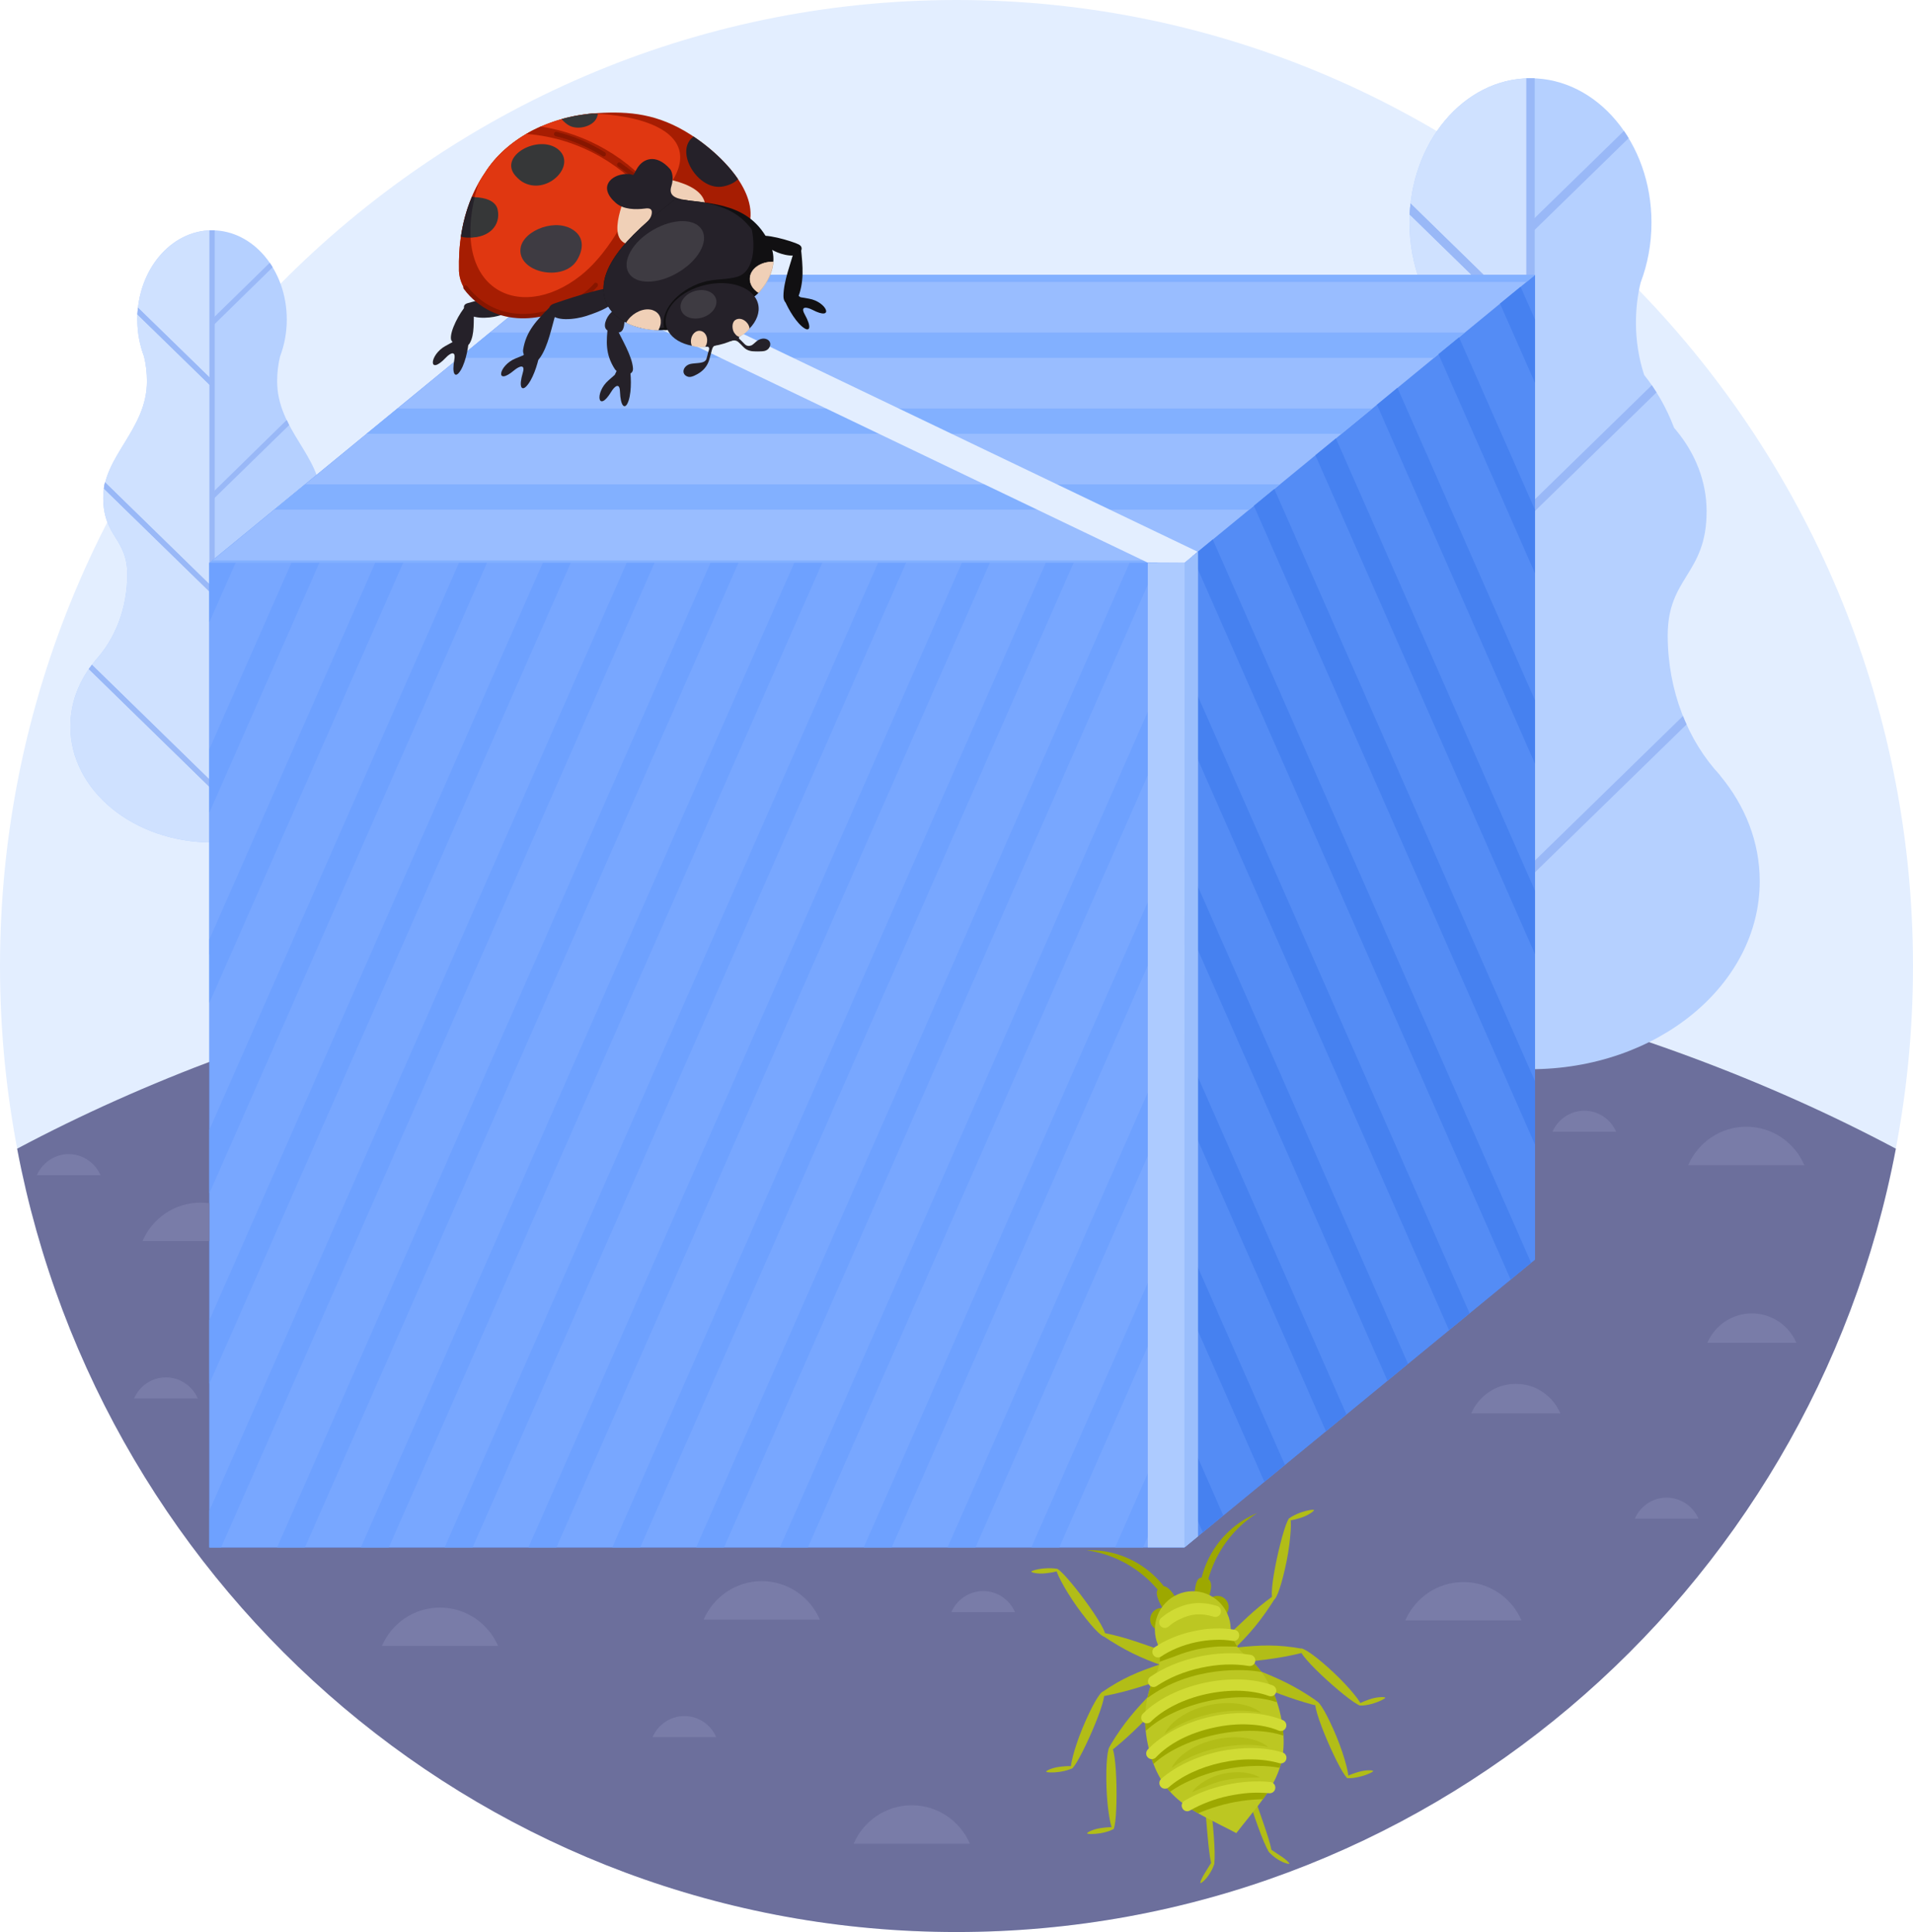 <?xml version="1.0" encoding="utf-8"?>
<!-- Generator: Adobe Illustrator 16.0.0, SVG Export Plug-In . SVG Version: 6.00 Build 0)  -->
<!DOCTYPE svg PUBLIC "-//W3C//DTD SVG 1.0//EN" "http://www.w3.org/TR/2001/REC-SVG-20010904/DTD/svg10.dtd">
<svg version="1.0" id="Layer_1" xmlns="http://www.w3.org/2000/svg" xmlns:xlink="http://www.w3.org/1999/xlink" x="0px" y="0px"
	 width="540.993px" height="546.41px" viewBox="0 0 540.993 546.41" enable-background="new 0 0 540.993 546.41"
	 xml:space="preserve">
<g>
	<path fill-rule="evenodd" clip-rule="evenodd" fill="#E3EEFF" d="M270.51,546.41c148.989,0,270.483-122.709,270.483-273.19
		C540.993,122.738,419.499,0,270.51,0S0,122.738,0,273.219C0,423.701,121.521,546.41,270.51,546.41L270.51,546.41z"/>
	<path fill-rule="evenodd" clip-rule="evenodd" fill="#6C6F9C" d="M536.146,324.869C512.249,451.042,402.407,546.41,270.51,546.41
		c-131.924,0-241.739-95.367-265.663-221.541c72.397-38.508,164.863-61.613,265.663-61.613
		C371.282,263.256,463.776,286.361,536.146,324.869L536.146,324.869z"/>
	<path fill-rule="evenodd" clip-rule="evenodd" fill="#B5D0FF" d="M432.821,302.393c35.803,0,64.83-23.82,64.83-53.166
		c0-11.109-4.139-21.416-11.254-29.947l0.027-0.029c-9.07-9.734-14.797-23.849-14.797-39.567c0-16.577,10.998-17.207,10.998-35.044
		c0-8.532-3.203-16.434-8.645-22.99v-0.028c-0.17-0.201-0.34-0.401-0.539-0.602c-2.098-5.554-4.988-10.622-8.475-14.974
		c-1.504-4.581-2.324-9.591-2.324-14.802c0-3.951,0.453-7.73,1.332-11.337c1.955-5.154,3.061-10.879,3.061-16.949
		c0-22.532-15.307-40.827-34.215-40.827c-18.906,0-34.213,18.294-34.213,40.827c0,6.07,1.105,11.795,3.061,16.949
		c0.879,3.607,1.332,7.386,1.332,11.337c0,5.211-0.822,10.221-2.324,14.802c-3.486,4.352-6.377,9.419-8.475,14.974
		c-0.199,0.201-0.369,0.401-0.539,0.602v0.028c-5.443,6.557-8.646,14.458-8.646,22.99c0,17.837,11,18.467,11,35.044
		c0,15.718-5.727,29.833-14.797,39.567l0.027,0.029c-7.115,8.532-11.254,18.838-11.254,29.947
		C367.993,278.573,397.021,302.393,432.821,302.393L432.821,302.393z"/>
	<path fill-rule="evenodd" clip-rule="evenodd" fill="#CFE1FF" d="M432.821,22.131c-18.906,0-34.213,18.294-34.213,40.827
		c0,6.041,1.105,11.795,3.061,16.949c0.879,3.607,1.332,7.415,1.332,11.309c0,5.239-0.822,10.25-2.324,14.83
		c-3.486,4.352-6.377,9.419-8.475,14.974c-0.199,0.201-0.369,0.401-0.539,0.602v0.028c-5.443,6.557-8.646,14.458-8.646,22.99
		c0,17.837,11,18.467,11,35.044c0,15.718-5.727,29.804-14.797,39.538l0.027,0.058c-7.115,8.532-11.254,18.838-11.254,29.947
		c0,29.346,29.027,53.166,64.828,53.166V22.131z"/>
	<rect x="431.632" y="22.131" fill="#99B8F7" width="2.381" height="331.539"/>
	<path fill="#99B8F7" d="M467.122,108.938l-35.121,34.299l1.643,1.718l34.811-33.984
		C468.028,110.284,467.575,109.597,467.122,108.938L467.122,108.938z M476.958,204.878c-0.369-0.802-0.709-1.575-1.021-2.376
		l-43.936,42.888l1.643,1.746L476.958,204.878z M460.573,39.08c-0.426-0.715-0.879-1.403-1.332-2.061l-27.24,26.598l1.643,1.746
		L460.573,39.08z M398.892,57.547c-0.113,1.031-0.199,2.062-0.227,3.121l33.336,32.553l1.643-1.747L398.892,57.547z
		 M383.782,137.511c-0.197,0.945-0.367,1.89-0.48,2.863l48.699,47.555l1.643-1.746L383.782,137.511z M377.829,221.055
		c-0.51,0.659-0.963,1.289-1.445,1.947l55.617,54.283l1.643-1.718L377.829,221.055z"/>
	<path fill="#99B8F7" d="M432.821,142.407l-0.82,0.83l0.82,0.859V142.407z M398.892,57.547c-0.113,1.031-0.199,2.062-0.227,3.121
		l33.336,32.553l0.82-0.888v-1.66L398.892,57.547z M383.782,137.511c-0.197,0.945-0.367,1.89-0.48,2.863l48.699,47.555l0.82-0.887
		v-1.661L383.782,137.511z M377.829,221.055c-0.51,0.659-0.963,1.289-1.445,1.947l55.617,54.283l0.82-0.859v-1.688L377.829,221.055z
		 M432.821,246.278v-1.689l-0.82,0.802L432.821,246.278z M432.821,64.504v-1.689l-0.82,0.802L432.821,64.504z"/>
	<path fill-rule="evenodd" clip-rule="evenodd" fill="#B5D0FF" d="M59.981,238.261c22.11,0,40.054-14.687,40.054-32.839
		c0-6.871-2.58-13.227-6.973-18.495l0.028-0.028c-5.613-6.013-9.127-14.745-9.127-24.451c0-10.221,6.774-10.622,6.774-21.645
		c0-11.881-12.359-19.268-12.359-32.982c0-2.434,0.284-4.781,0.822-7.015c1.219-3.178,1.899-6.728,1.899-10.45
		c0-13.943-9.468-25.223-21.118-25.223c-11.679,0-21.146,11.28-21.146,25.223c0,3.722,0.681,7.272,1.899,10.45
		c0.539,2.233,0.822,4.581,0.822,7.015c0,13.714-12.359,21.101-12.359,32.982c0,11.023,6.803,11.424,6.803,21.645
		c0,9.706-3.543,18.438-9.156,24.451l0.028,0.028c-4.394,5.268-6.973,11.624-6.973,18.495
		C19.899,223.574,37.842,238.261,59.981,238.261L59.981,238.261z"/>
	<path fill-rule="evenodd" clip-rule="evenodd" fill="#CFE1FF" d="M59.981,65.134c-11.679,0-21.146,11.28-21.146,25.223
		c0,3.722,0.681,7.272,1.899,10.479c0.539,2.205,0.822,4.552,0.822,6.986c0,13.714-12.359,21.101-12.359,32.982
		c0,11.023,6.803,11.424,6.803,21.645c0,9.706-3.543,18.438-9.156,24.451l0.028,0.028c-4.394,5.268-6.973,11.624-6.973,18.495
		c0,18.123,17.943,32.839,40.082,32.839V65.134z"/>
	<rect x="59.216" y="65.134" fill="#99B8F7" width="1.502" height="204.822"/>
	<path fill="#99B8F7" d="M81.071,118.787l-21.6,21.158l1.021,1.06l21.288-20.786C81.524,119.789,81.354,119.188,81.071,118.787
		L81.071,118.787z M87.222,178.023c-0.199-0.487-0.425-0.974-0.624-1.46l-27.128,26.483l1.021,1.088L87.222,178.023z M77.103,75.584
		c-0.255-0.43-0.51-0.859-0.822-1.26l-16.81,16.434l1.021,1.088L77.103,75.584z M39.005,87.007c-0.057,0.63-0.114,1.26-0.142,1.918
		l20.608,20.098l1.021-1.059L39.005,87.007z M29.679,136.395c-0.142,0.601-0.227,1.174-0.312,1.775l30.104,29.375l1.021-1.059
		L29.679,136.395z M25.994,188.015c-0.312,0.401-0.595,0.802-0.879,1.203l34.356,33.555l1.021-1.088L25.994,188.015z"/>
	<path fill="#99B8F7" d="M59.981,139.43l-0.51,0.515l0.51,0.516V139.43z M39.005,87.007c-0.057,0.63-0.114,1.26-0.142,1.918
		l20.608,20.098l0.51-0.515v-1.059L39.005,87.007z M29.679,136.395c-0.142,0.601-0.227,1.174-0.312,1.775l30.104,29.375l0.51-0.544
		v-1.031L29.679,136.395z M25.994,188.015c-0.312,0.401-0.595,0.802-0.879,1.203l34.356,33.555l0.51-0.544v-1.031L25.994,188.015z
		 M59.981,203.59v-1.031l-0.51,0.487L59.981,203.59z M59.981,91.302v-1.031l-0.51,0.486L59.981,91.302z"/>
	<polygon fill-rule="evenodd" clip-rule="evenodd" fill="#548CF5" points="434.099,77.76 434.099,356.218 334.942,437.643 
		59.216,437.643 59.216,159.185 158.4,77.76 	"/>
	<polygon fill-rule="evenodd" clip-rule="evenodd" fill="#548CF5" points="334.942,159.185 434.099,77.76 434.099,356.218 
		334.942,437.643 	"/>
	<polygon fill-rule="evenodd" clip-rule="evenodd" fill="#99BDFF" points="158.4,77.76 434.099,77.76 334.942,159.185 
		59.216,159.185 	"/>
	<path fill-rule="evenodd" clip-rule="evenodd" fill="#82B0FF" d="M158.4,77.76h275.699l-2.41,1.976H155.962L158.4,77.76z
		 M414.255,94.05l-8.73,7.158H129.827l8.703-7.158H414.255z M388.091,115.523l-8.73,7.157H103.663l8.73-7.157H388.091z
		 M361.927,136.996l-8.701,7.158H77.499l8.731-7.158H361.927z M335.792,158.498l-0.85,0.687H59.216l0.85-0.687H335.792z"/>
	<rect x="59.216" y="159.185" fill-rule="evenodd" clip-rule="evenodd" fill="#78A7FF" width="275.727" height="278.458"/>
	<path fill-rule="evenodd" clip-rule="evenodd" fill="#B2BD17" d="M340.64,500.429c0.85,0.115,4.223,28.029,2.268,27.228
		c-0.68-0.286-1.219-5.955-1.842-13.484C340.44,506.671,339.761,500.287,340.64,500.429L340.64,500.429z"/>
	<path fill-rule="evenodd" clip-rule="evenodd" fill="#B2BD17" d="M340.896,529.46c0.82-1.26,1.502-2.605,1.898-2.863
		c0.141-0.085,0.68-0.257,0.652,0.144c-0.113,1.088-0.936,2.52-1.531,3.436c-1.02,1.546-2.24,2.491-2.438,2.377
		C339.308,532.467,339.874,531.006,340.896,529.46L340.896,529.46z"/>
	<path fill-rule="evenodd" clip-rule="evenodd" fill="#B2BD17" d="M350.448,498.283c-0.738,0.486,7.596,27.284,9.041,25.767
		c0.539-0.544-1.303-5.926-3.799-13.056C353.196,503.894,351.185,497.795,350.448,498.283L350.448,498.283z"/>
	<path fill-rule="evenodd" clip-rule="evenodd" fill="#B2BD17" d="M362.099,524.851c-1.277-0.802-2.467-1.746-2.92-1.832
		c-0.17-0.029-0.738,0.057-0.539,0.4c0.566,0.945,1.871,1.919,2.777,2.491c1.559,0.974,3.09,1.346,3.203,1.174
		S363.628,525.825,362.099,524.851L362.099,524.851z"/>
	<path fill-rule="evenodd" clip-rule="evenodd" fill="#B2BD17" d="M368.05,467.504l0.369-1.174
		c-0.086-0.028-0.143-0.057-0.256-0.057c-6.717-1.203-11.594-1.089-18.764-0.287l-0.709,4.438
		C355.69,469.594,360.765,469.28,368.05,467.504L368.05,467.504z"/>
	<path fill-rule="evenodd" clip-rule="evenodd" fill="#B2BD17" d="M384.917,482.306c-1.105,1.031-19.021-14.772-17.037-16.004
		c0.682-0.43,4.621,2.348,9.326,6.785C381.911,477.497,385.313,481.963,384.917,482.306L384.917,482.306z"/>
	<path fill-rule="evenodd" clip-rule="evenodd" fill="#B2BD17" d="M388.29,481.792c-1.645,0.486-3.09,0.63-3.6,0.544
		c-0.199,0-0.709-0.229-0.313-0.487c0.596-0.4,2.354-1.088,3.516-1.432c1.984-0.572,3.77-0.515,3.855-0.286
		C391.806,480.36,390.274,481.19,388.29,481.792L388.29,481.792z"/>
	<path fill-rule="evenodd" clip-rule="evenodd" fill="#B2BD17" d="M371.849,480.704c-5.727-3.923-10.262-6.041-16.922-8.618
		l-1.674,3.693c6.549,2.491,11.367,4.553,18.199,6.385C373.749,482.765,372.813,481.362,371.849,480.704L371.849,480.704z"/>
	<path fill-rule="evenodd" clip-rule="evenodd" fill="#B2BD17" d="M381.204,502.863c-1.418,0.458-11.197-21.415-8.902-21.701
		c0.795-0.115,3.232,4.094,5.699,10.077C380.466,497.251,381.714,502.72,381.204,502.863L381.204,502.863z"/>
	<path fill-rule="evenodd" clip-rule="evenodd" fill="#B2BD17" d="M384.831,502.405c-1.645,0.458-3.09,0.544-3.6,0.487
		c-0.199-0.029-0.709-0.287-0.313-0.516c0.596-0.4,2.383-1.002,3.545-1.317c2.012-0.544,3.797-0.429,3.854-0.2
		C388.403,501.088,386.845,501.89,384.831,502.405L384.831,502.405z"/>
	<path fill-rule="evenodd" clip-rule="evenodd" fill="#B2BD17" d="M312.265,479.672l-0.822-0.916
		c0.086-0.058,0.113-0.114,0.199-0.172c5.641-3.894,10.119-5.812,17.008-8.073l2.465,3.75
		C324.397,476.437,319.606,478.241,312.265,479.672L312.265,479.672z"/>
	<path fill-rule="evenodd" clip-rule="evenodd" fill="#B2BD17" d="M302.938,500.201c1.445,0.458,11.281-21.416,8.986-21.702
		c-0.795-0.114-3.232,4.095-5.727,10.078S302.456,500.029,302.938,500.201L302.938,500.201z"/>
	<path fill-rule="evenodd" clip-rule="evenodd" fill="#B2BD17" d="M299.651,501.117c1.699-0.258,3.061-0.716,3.514-1.002
		c0.17-0.086,0.539-0.516,0.086-0.572c-0.709-0.144-2.58,0-3.799,0.171c-2.041,0.287-3.629,1.089-3.6,1.317
		C295.88,501.289,297.61,501.403,299.651,501.117L299.651,501.117z"/>
	<path fill-rule="evenodd" clip-rule="evenodd" fill="#B2BD17" d="M314.192,493.272c3.6-5.955,6.889-9.763,11.906-14.888
		l3.031,2.634c-4.959,5.011-8.504,8.904-13.975,13.399C313.313,495.935,313.569,494.274,314.192,493.272L314.192,493.272z"/>
	<path fill-rule="evenodd" clip-rule="evenodd" fill="#B2BD17" d="M314.731,517.378c1.502-0.2,1.445-24.192-0.766-23.505
		c-0.766,0.257-1.275,5.067-1.049,11.566C313.114,511.939,314.22,517.436,314.731,517.378L314.731,517.378z"/>
	<path fill-rule="evenodd" clip-rule="evenodd" fill="#B2BD17" d="M311.243,518.466c1.674-0.286,3.033-0.802,3.459-1.088
		c0.17-0.114,0.539-0.544,0.086-0.601c-0.709-0.086-2.58,0.086-3.771,0.286c-2.068,0.344-3.627,1.202-3.6,1.432
		C307.446,518.724,309.175,518.81,311.243,518.466L311.243,518.466z"/>
	<path fill-rule="evenodd" clip-rule="evenodd" fill="#B2BD17" d="M359.886,451.472l0.766,0.458
		c-3.996,6.355-7.229,10.221-12.244,15.002l-2.07-3.493C351.155,458.887,354.528,455.366,359.886,451.472L359.886,451.472z"/>
	<path fill-rule="evenodd" clip-rule="evenodd" fill="#B2BD17" d="M364.79,429.312c-1.502-0.144-6.859,23.248-4.563,23.076
		c0.822-0.058,2.381-4.667,3.656-11.023C365.13,434.981,365.302,429.369,364.79,429.312L364.79,429.312z"/>
	<path fill-rule="evenodd" clip-rule="evenodd" fill="#B2BD17" d="M367.823,427.766c-1.588,0.572-2.863,1.316-3.23,1.66
		c-0.143,0.144-0.426,0.63,0.027,0.602c0.709-0.029,2.523-0.516,3.686-0.917c1.955-0.715,3.346-1.803,3.289-2.032
		C371.509,426.849,369.78,427.079,367.823,427.766L367.823,427.766z"/>
	<path fill-rule="evenodd" clip-rule="evenodd" fill="#B2BD17" d="M312.292,461.835l-0.51,0.745
		c6.209,4.151,10.744,6.327,17.264,8.589l0.453-4.065C323.263,464.985,318.757,463.153,312.292,461.835L312.292,461.835z"/>
	<path fill-rule="evenodd" clip-rule="evenodd" fill="#B2BD17" d="M298.743,443.712c1.305-0.772,15.762,18.295,13.607,19.097
		c-0.795,0.286-4.082-3.235-7.854-8.503C300.757,449.039,298.317,444,298.743,443.712L298.743,443.712z"/>
	<path fill-rule="evenodd" clip-rule="evenodd" fill="#B2BD17" d="M295.341,443.57c1.701-0.144,3.146,0,3.629,0.172
		c0.199,0.057,0.652,0.372,0.227,0.544c-0.652,0.286-2.494,0.572-3.713,0.687c-2.098,0.201-3.799-0.229-3.826-0.486
		C291.628,444.257,293.272,443.742,295.341,443.57L295.341,443.57z"/>
	<path fill-rule="evenodd" clip-rule="evenodd" fill="#9DA800" d="M307.276,438.445c12.643-0.486,24.207,8.217,26.957,21.129
		c0.539,2.491,0.709,4.982,0.539,7.416c-0.113-1.117-0.285-2.233-0.539-3.379C331.313,449.955,320.229,440.22,307.276,438.445
		L307.276,438.445z"/>
	<path fill-rule="evenodd" clip-rule="evenodd" fill="#9DA800" d="M355.521,427.937c-11.707,4.811-18.68,17.551-15.902,30.463
		c0.512,2.491,1.391,4.839,2.523,6.986c-0.34-1.06-0.652-2.176-0.879-3.293C338.343,448.437,344.438,434.923,355.521,427.937
		L355.521,427.937z"/>
	<path fill-rule="evenodd" clip-rule="evenodd" fill="#9DA800" d="M328.224,448.837c1.135-0.63,2.297,0,4.053,2.663
		c1.758,2.662,0.172,3.292-0.963,3.922c-1.162,0.63-2.24,0.372-3.459-2.348C326.636,450.383,327.089,449.467,328.224,448.837
		L328.224,448.837z"/>
	<path fill-rule="evenodd" clip-rule="evenodd" fill="#9DA800" d="M340.526,446.175c-1.305-0.115-2.098,0-2.607,3.35
		c-0.482,3.321,0.793,3.607,2.068,3.693c1.305,0.114,1.418,0.344,2.24-2.835C343.077,447.206,341.829,446.261,340.526,446.175
		L340.526,446.175z"/>
	<path fill-rule="evenodd" clip-rule="evenodd" fill="#9DA800" d="M327.771,454.85c1.701-0.372,3.4,0.744,3.77,2.462
		s-0.736,3.436-2.438,3.809c-1.701,0.372-3.402-0.717-3.77-2.463C324.964,456.94,326.069,455.222,327.771,454.85L327.771,454.85z"/>
	<path fill-rule="evenodd" clip-rule="evenodd" fill="#9DA800" d="M343.616,451.415c1.701-0.372,3.4,0.716,3.77,2.434
		c0.369,1.746-0.736,3.436-2.438,3.808s-3.402-0.716-3.77-2.434C340.81,453.476,341.886,451.787,343.616,451.415L343.616,451.415z"
		/>
	<path fill-rule="evenodd" clip-rule="evenodd" fill="#BCC722" d="M335.056,450.269c5.781-1.26,11.48,2.462,12.756,8.303
		c0.113,0.544,0.17,1.117,0.197,1.661c0.057,0.486,0.113,1.03,0.227,1.546c0.568,2.662,2.041,4.896,4.055,6.413
		c0.369,5.383-3.203,10.393-8.59,11.566c-0.68,0.144-1.359,0.229-2.041,0.258c-0.736,0.344-1.559,0.63-2.408,0.83
		c-5.387,1.174-10.688-1.89-12.529-6.957c1.162-2.233,1.615-4.896,1.049-7.559c-0.113-0.515-0.256-1.002-0.426-1.488l0,0
		c-0.227-0.544-0.396-1.117-0.51-1.689C325.587,457.312,329.272,451.529,335.056,450.269L335.056,450.269z"/>
	<path fill-rule="evenodd" clip-rule="evenodd" fill="#BCC722" d="M338.06,464.355c10.375-2.262,21.146,7.043,24.096,20.758
		c3.43,16.062-3.941,22.188-12.529,33.325c-12.359-6.557-21.602-9.076-25.031-25.138
		C321.675,479.586,327.685,466.617,338.06,464.355L338.06,464.355z"/>
	<path fill-rule="evenodd" clip-rule="evenodd" fill="#B2BD17" d="M358.61,494.074c-3.033-2.52-8.701-3.465-14.74-2.147
		c-6.064,1.317-10.828,4.552-12.557,8.103c3.43-2.52,7.938-4.553,13.068-5.669S354.472,493.214,358.61,494.074L358.61,494.074z"/>
	<path fill-rule="evenodd" clip-rule="evenodd" fill="#B2BD17" d="M356.655,484.397c-3.063-2.491-8.703-3.465-14.77-2.147
		c-6.064,1.316-10.828,4.552-12.557,8.103c3.43-2.52,7.965-4.553,13.068-5.669C347.528,483.566,352.487,483.538,356.655,484.397
		L356.655,484.397z"/>
	<path fill-rule="evenodd" clip-rule="evenodd" fill="#B2BD17" d="M356.286,502.72c-2.381-1.46-6.207-1.947-10.262-1.088
		c-4.053,0.887-7.342,2.948-8.9,5.268c1.021-0.486,2.07-0.974,3.176-1.374l0.34-0.114c1.758-0.831,3.713-1.489,5.783-1.947
		c2.098-0.43,4.139-0.658,6.064-0.658l0.342-0.029C354.019,502.72,355.181,502.691,356.286,502.72L356.286,502.72z"/>
	<path fill="#D0DB34" d="M344.126,454.163c0.85,0.229,1.332,1.117,1.105,1.976c-0.256,0.859-1.133,1.346-1.984,1.088
		c-3.629-1.059-6.35-0.888-9.723,0.773c-1.162,0.544-2.211,1.26-3.09,2.032c-0.68,0.573-1.672,0.487-2.238-0.171
		c-0.568-0.688-0.482-1.689,0.17-2.263c1.105-0.944,2.381-1.804,3.77-2.49C336.245,453.132,339.761,452.875,344.126,454.163
		L344.126,454.163z"/>
	<path fill="#9DA800" d="M356.712,472.887c-3.969-0.859-19.701-1.976-32.23,7.358c0.34-1.633,0.795-3.179,1.389-4.639
		c1.701-0.916,3.912-1.976,5.557-2.634l0,0c2.467-0.974,5.131-1.804,7.965-2.405c2.807-0.63,5.557-0.974,8.164-1.116h0.086
		c1.984-0.114,4.818,0.486,6.773,0.716C355.21,470.998,356.003,471.914,356.712,472.887L356.712,472.887z M360.284,479.128
		c0.057,0.144,0.113,0.286,0.141,0.401l0.086,0.171c0.057,0.144,0.113,0.315,0.17,0.459l0.027,0.086
		c0.086,0.171,0.143,0.343,0.199,0.515v0.029l0,0l0.027,0.028c0.057,0.172,0.115,0.372,0.199,0.572l0,0l0,0
		c-0.113,0-0.227-0.028-0.34-0.057c-2.494-0.831-5.527-1.26-8.816-1.317c-3.23-0.058-6.717,0.315-10.346,1.088
		c-3.6,0.802-6.916,1.918-9.836,3.321c-3.006,1.402-5.557,3.092-7.512,4.867c-0.086,0.086-0.17,0.143-0.283,0.2l0,0v-0.028
		c0-0.201-0.029-0.401-0.029-0.602h-0.029l0,0v-0.028c0-0.2-0.027-0.372-0.027-0.573v-0.086c0-0.171-0.029-0.343-0.029-0.515v-0.144
		c0-0.143-0.027-0.286-0.027-0.458v-0.2v-0.058v-0.286v-0.344l0,0v-0.057v-0.058v-0.086v-0.058c0-0.114,0-0.258,0.027-0.372v-0.057
		v-0.058c1.844-1.432,4.025-2.72,6.436-3.865c3.176-1.518,6.775-2.748,10.658-3.579c3.883-0.858,7.654-1.23,11.168-1.174
		c2.666,0.029,5.16,0.315,7.428,0.831l0.027,0.057l0.029,0.058c0.057,0.114,0.113,0.229,0.17,0.314l0.027,0.058l0.029,0.058
		l0.027,0.057l0.029,0.058v0.028l0.143,0.286l0.113,0.287l0.027,0.057L360.284,479.128z M362.579,487.375
		c0.029,0.2,0.057,0.4,0.086,0.601v0.114c0.027,0.172,0.057,0.373,0.084,0.545l0.029,0.172c0.027,0.143,0.027,0.314,0.057,0.486
		l0.027,0.229c0,0.115,0.029,0.258,0.029,0.401l0.027,0.258v0.057l0.029,0.315c0,0.114,0,0.2,0,0.314l0,0
		c-2.381-0.802-5.244-1.26-8.42-1.346c-3.344-0.086-7.057,0.258-10.855,1.088c-3.799,0.831-7.314,2.062-10.348,3.551
		c-2.834,1.374-5.244,3.006-7.113,4.724l0,0l-0.113-0.286l-0.115-0.314v-0.029l0,0l-0.084-0.258c-0.057-0.143-0.086-0.258-0.143-0.4
		l-0.057-0.2c-0.057-0.172-0.113-0.315-0.17-0.487l-0.027-0.143c-0.057-0.172-0.113-0.372-0.17-0.544l-0.029-0.086
		c-0.057-0.2-0.113-0.401-0.17-0.602c1.898-1.546,4.139-2.978,6.689-4.209c3.289-1.632,7.088-2.948,11.168-3.836
		c4.111-0.916,8.107-1.26,11.766-1.174C357.591,486.401,360.228,486.745,362.579,487.375L362.579,487.375z M362.636,497.023
		l-0.057,0.314l-0.027,0.058v0.028v0.058l-0.029,0.057c0,0.115-0.027,0.229-0.057,0.344l-0.027,0.058v0.057v0.029l-0.029,0.057
		l-0.057,0.315l-0.027,0.028l-0.029,0.144v0.057c-0.027,0.086-0.057,0.201-0.084,0.286l-0.057,0.201v0.057l-0.086,0.229v0.058
		l-0.029,0.057v0.029l-0.027,0.057v0.058c-0.057,0.086-0.086,0.2-0.113,0.314l0,0c-2.014-0.372-4.252-0.572-6.605-0.544
		c-2.977,0.029-6.18,0.372-9.496,1.088s-6.377,1.747-9.098,2.978c-2.154,0.945-4.111,2.062-5.813,3.235l0,0
		c-0.057-0.086-0.141-0.172-0.227-0.258l-0.027-0.028l-0.029-0.028l-0.027-0.058l-0.029-0.028l-0.027-0.029l-0.17-0.2l-0.029-0.028
		l-0.143-0.172l-0.17-0.229l-0.027-0.028l-0.113-0.114l-0.029-0.058l-0.17-0.229l-0.027-0.058l-0.057-0.028l-0.029-0.058
		l-0.027-0.028c-0.057-0.086-0.143-0.2-0.199-0.286l-0.027-0.058l-0.029-0.028l-0.029-0.029l-0.027-0.057
		c-0.057-0.086-0.113-0.172-0.17-0.258l-0.057-0.028l-0.086-0.144c1.871-1.317,4.025-2.52,6.406-3.579
		c2.977-1.346,6.293-2.434,9.809-3.206c3.543-0.773,7.002-1.146,10.262-1.174c2.58-0.029,5.045,0.2,7.285,0.601l-0.029,0.144
		V497.023z M357.138,508.847c-0.936,0.028-1.9,0.057-2.893,0.143c-2.068,0.144-4.223,0.487-6.434,0.945
		c-2.211,0.486-4.309,1.116-6.266,1.832c-0.936,0.315-1.814,0.688-2.691,1.06l-0.057-0.028l-0.029-0.029l-0.057-0.028l-0.283-0.144
		l-0.029-0.028l-0.057-0.028l-0.057-0.029l-0.057-0.028l-0.197-0.144l-0.057-0.028l-0.057-0.028l-0.057-0.029l-0.057-0.028
		l-0.029-0.028l-0.256-0.144l-0.057-0.057l-0.057-0.029l-0.057-0.028l-0.057-0.028l-0.227-0.144l-0.057-0.028l-0.057-0.029
		l-0.057-0.057c-0.084-0.058-0.197-0.114-0.283-0.172l-0.057-0.028l-0.057-0.058l-0.057-0.028l-0.283-0.172l-0.057-0.058
		l-0.029-0.028l-0.057-0.029c-0.113-0.057-0.227-0.143-0.34-0.229l-0.057-0.028c1.502-0.745,3.09-1.432,4.762-2.062
		c2.127-0.773,4.395-1.432,6.746-1.947c2.354-0.516,4.707-0.858,6.945-1.03c1.787-0.144,3.516-0.172,5.188-0.115l-0.027,0.058
		c-0.086,0.114-0.143,0.229-0.227,0.344l-0.029,0.057l-0.027,0.029l-0.029,0.057l-0.17,0.287l-0.029,0.028l-0.027,0.028
		l-0.029,0.058l-0.197,0.314l-0.029,0.029l-0.027,0.057l-0.029,0.058l-0.027,0.058l-0.17,0.229l-0.029,0.058l-0.057,0.057
		l-0.027,0.029l-0.029,0.057l-0.17,0.258l-0.027,0.058l-0.029,0.028l-0.057,0.058l0,0l-0.199,0.286l-0.027,0.058l-0.029,0.057
		l-0.057,0.058l-0.027,0.028l-0.17,0.258l-0.029,0.058l-0.057,0.028L357.138,508.847z"/>
	<path fill="#9DA800" d="M348.491,462.781c0.34,1.06,0.822,2.032,1.445,2.92c-1.814-0.057-4.479-0.086-5.471-0.028l0,0
		c-1.898,0.114-3.912,0.372-5.953,0.802c-2.041,0.458-3.967,1.06-5.725,1.746l-0.057,0.029c-0.965,0.4-3.316,1.145-4.791,1.746
		c0.057-0.544,0.084-1.088,0.057-1.632C329.329,462.752,344.579,461.951,348.491,462.781L348.491,462.781z"/>
	<path fill="#D0DB34" d="M353.679,468.02c0.85,0.144,1.445,0.974,1.305,1.832c-0.143,0.888-0.965,1.46-1.814,1.317
		c-2.014-0.344-4.195-0.486-6.549-0.401h-0.057c-2.211,0.086-4.563,0.401-6.945,0.917c-2.381,0.515-4.648,1.23-6.746,2.09
		c-2.154,0.888-4.082,1.946-5.783,3.063c-0.707,0.515-1.699,0.314-2.182-0.43c-0.482-0.716-0.283-1.718,0.426-2.204
		c1.898-1.289,4.025-2.434,6.35-3.407l0,0c2.268-0.916,4.705-1.689,7.285-2.262c2.551-0.544,5.072-0.859,7.482-0.945h0.057
		C349.03,467.476,351.438,467.648,353.679,468.02L353.679,468.02z"/>
	<path fill="#D0DB34" d="M359.886,476.638c0.822,0.314,1.248,1.23,0.965,2.061c-0.313,0.831-1.219,1.26-2.041,0.945
		c-2.324-0.859-5.074-1.346-8.135-1.46c-2.949-0.086-6.152,0.2-9.469,0.916c-3.287,0.716-6.32,1.774-8.986,3.12
		c-2.721,1.346-5.045,2.979-6.803,4.725c-0.623,0.602-1.645,0.602-2.238-0.029c-0.625-0.629-0.596-1.632,0.027-2.262
		c1.984-1.975,4.592-3.808,7.625-5.325c2.893-1.431,6.152-2.604,9.723-3.378c3.545-0.773,7.002-1.06,10.234-0.974
		C354.161,475.091,357.251,475.693,359.886,476.638L359.886,476.638z"/>
	<path fill="#D0DB34" d="M362.806,486.487c0.795,0.344,1.191,1.288,0.852,2.09c-0.34,0.83-1.248,1.202-2.07,0.858
		c-2.324-0.973-5.188-1.574-8.391-1.718c-3.09-0.171-6.463,0.115-9.949,0.888c-3.486,0.744-6.689,1.918-9.439,3.321
		c-2.834,1.489-5.188,3.235-6.916,5.097c-0.623,0.63-1.615,0.658-2.24,0.057c-0.65-0.602-0.68-1.604-0.084-2.262
		c1.984-2.118,4.648-4.094,7.795-5.726c3.004-1.546,6.463-2.806,10.205-3.637c3.77-0.802,7.426-1.116,10.799-0.944
		C356.882,484.683,360.114,485.37,362.806,486.487L362.806,486.487z"/>
	<path fill="#D0DB34" d="M362.665,495.62c0.85,0.229,1.332,1.116,1.076,1.976c-0.254,0.83-1.133,1.316-1.955,1.06
		c-2.268-0.659-4.904-1.031-7.711-1.06c-2.75-0.058-5.697,0.258-8.701,0.916c-3.033,0.658-5.84,1.604-8.307,2.777
		c-2.58,1.202-4.791,2.634-6.576,4.209c-0.68,0.572-1.672,0.486-2.238-0.172c-0.568-0.659-0.512-1.689,0.17-2.262
		c1.984-1.747,4.479-3.351,7.313-4.667c2.693-1.288,5.727-2.319,8.957-3.035c3.232-0.687,6.406-1.002,9.412-0.974
		C357.222,494.417,360.114,494.846,362.665,495.62L362.665,495.62z"/>
	<path fill="#D0DB34" d="M359.235,503.98c0.85,0.086,1.502,0.858,1.416,1.746c-0.084,0.888-0.879,1.518-1.729,1.432
		c-1.785-0.172-3.656-0.2-5.641-0.086c-1.9,0.144-3.883,0.43-5.896,0.859c-2.041,0.429-3.939,1.002-5.727,1.688
		c-1.871,0.716-3.57,1.518-5.102,2.405c-0.766,0.458-1.729,0.2-2.154-0.572c-0.453-0.773-0.199-1.747,0.566-2.177
		c1.701-1.002,3.572-1.89,5.584-2.662c1.928-0.716,3.998-1.346,6.152-1.804c2.154-0.486,4.279-0.773,6.377-0.916
		C355.21,503.75,357.278,503.779,359.235,503.98L359.235,503.98z"/>
	<path fill="#D0DB34" d="M349.144,460.919c0.85,0.144,1.418,0.974,1.275,1.833c-0.143,0.887-0.936,1.46-1.814,1.316
		c-1.531-0.258-3.26-0.372-5.045-0.286h-0.029c-1.729,0.058-3.57,0.286-5.441,0.688c-1.871,0.4-3.629,0.973-5.244,1.632
		l-0.057,0.028c-1.645,0.688-3.146,1.488-4.451,2.376c-0.709,0.487-1.701,0.286-2.182-0.458c-0.482-0.716-0.285-1.718,0.424-2.204
		c1.502-1.002,3.176-1.918,4.99-2.663l0.057-0.028c1.813-0.744,3.74-1.374,5.811-1.804c2.041-0.458,4.053-0.716,5.98-0.773
		C345.431,460.49,347.358,460.633,349.144,460.919L349.144,460.919z"/>
	<polygon fill-rule="evenodd" clip-rule="evenodd" fill="#E3EEFF" points="168.86,74.639 163.247,81.797 324.595,159.127 
		334.942,159.185 338.739,156.064 	"/>
	<path fill-rule="evenodd" clip-rule="evenodd" fill="#4681F0" d="M337.153,157.352l5.811-4.781l90.027,204.563l-5.781,4.753
		L337.153,157.352z M354.585,143.037l5.783-4.753l73.73,167.488v17.951L354.585,143.037z M371.991,128.75l5.811-4.753
		l56.297,127.921v17.951L371.991,128.75z M389.396,114.464l5.811-4.781l38.893,88.382v17.951L389.396,114.464z M406.8,100.149
		l5.811-4.753l21.488,48.815v17.951L406.8,100.149z M424.204,85.862l5.813-4.753l4.082,9.248v17.952L424.204,85.862z
		 M415.587,371.421l-5.811,4.752l-74.834-170.035v-17.951L415.587,371.421z M398.183,385.708l-5.811,4.781l-57.43-130.497v-17.951
		L398.183,385.708z M380.778,400.023l-5.811,4.753l-40.025-90.931v-17.951L380.778,400.023z M363.374,414.309l-5.813,4.753
		L334.942,367.7v-17.952L363.374,414.309z M345.94,428.596l-5.783,4.781l-5.215-11.854v-17.951L345.94,428.596z"/>
	<path fill-rule="evenodd" clip-rule="evenodd" fill="#6EA1FF" d="M334.942,411.131l-11.68,26.512h-7.908l19.588-44.463l0,0V411.131
		L334.942,411.131z M248.315,159.185L248.315,159.185L248.315,159.185h7.909l0,0l-122.57,278.458h-7.909L248.315,159.185z
		 M295.739,159.185L295.739,159.185L295.739,159.185h7.879l0,0L181.049,437.643h-7.909L295.739,159.185z M319.437,159.185
		L319.437,159.185L319.437,159.185h7.881l0,0L204.747,437.643h-7.88L319.437,159.185z M346.819,427.88l-5.414,4.466l0,0
		L346.819,427.88z M299.565,437.643h-7.908l43.285-98.316v17.951l0,0L299.565,437.643z M275.868,437.643h-7.909l66.983-152.17
		v17.951L275.868,437.643z M252.17,437.643h-7.909l90.681-205.995v17.922L252.17,437.643z M228.473,437.643h-7.909l114.378-259.849
		v17.951L228.473,437.643z M157.351,437.643h-7.909l122.57-278.458h7.908L157.351,437.643z M109.956,437.643h-7.909l122.57-278.458
		h7.909L109.956,437.643z M86.23,437.643h-7.88l122.57-278.458h7.908L86.23,437.643z M62.532,437.643h-3.316v-10.421
		l118.006-268.038h7.88L62.532,437.643z M59.216,391.32v-17.952l94.28-214.183h7.909L59.216,391.32z M59.216,337.465v-17.951
		l70.583-160.33h7.909L59.216,337.465z M59.216,283.612v-17.951l46.885-106.476h7.909l0,0L59.216,283.612z M59.216,229.787v-17.952
		l23.188-52.651h7.909L59.216,229.787z M59.216,175.933v-16.749l0,0h7.398L59.216,175.933z"/>
	<polygon fill-rule="evenodd" clip-rule="evenodd" fill="#ADCBFF" points="338.739,156.064 334.999,159.185 324.595,159.185 
		324.595,437.643 334.942,437.643 338.739,434.523 	"/>
	<polygon fill-rule="evenodd" clip-rule="evenodd" fill="#9ABEFC" points="338.739,156.064 334.999,159.185 334.942,437.643 
		338.739,434.523 	"/>
	<path fill-rule="evenodd" clip-rule="evenodd" fill="#797CA8" d="M428.683,391.376c5.643,0,10.461,3.436,12.586,8.332h-25.199
		C418.196,394.812,423.042,391.376,428.683,391.376L428.683,391.376z"/>
	<path fill-rule="evenodd" clip-rule="evenodd" fill="#797CA8" d="M493.853,318.656c7.342,0,13.662,4.466,16.412,10.879h-32.854
		C480.188,323.122,486.511,318.656,493.853,318.656L493.853,318.656z"/>
	<path fill-rule="evenodd" clip-rule="evenodd" fill="#797CA8" d="M495.411,371.45c5.641,0,10.488,3.407,12.613,8.331h-25.199
		C484.952,374.857,489.798,371.45,495.411,371.45L495.411,371.45z"/>
	<path fill-rule="evenodd" clip-rule="evenodd" fill="#797CA8" d="M413.858,447.435c7.342,0,13.662,4.466,16.412,10.851h-32.854
		C400.196,451.901,406.487,447.435,413.858,447.435L413.858,447.435z"/>
	<path fill-rule="evenodd" clip-rule="evenodd" fill="#797CA8" d="M471.317,423.557c4.023,0,7.482,2.462,9.014,5.955h-18
		C463.833,426.019,467.292,423.557,471.317,423.557L471.317,423.557z"/>
	<path fill-rule="evenodd" clip-rule="evenodd" fill="#797CA8" d="M448.044,314.132c4.025,0,7.484,2.462,9.014,5.955H439.03
		C440.562,316.594,444.019,314.132,448.044,314.132L448.044,314.132z"/>
	<path fill-rule="evenodd" clip-rule="evenodd" fill="#797CA8" d="M278.05,449.983c4.025,0,7.484,2.462,8.986,5.955h-18
		C270.567,452.445,274.024,449.983,278.05,449.983L278.05,449.983z"/>
	<path fill-rule="evenodd" clip-rule="evenodd" fill="#797CA8" d="M257.839,510.565c7.37,0,13.663,4.466,16.441,10.851h-32.854
		C244.176,515.031,250.498,510.565,257.839,510.565L257.839,510.565z"/>
	<path fill-rule="evenodd" clip-rule="evenodd" fill="#797CA8" d="M193.55,485.341c4.025,0,7.483,2.434,8.986,5.955h-18
		C186.066,487.775,189.524,485.341,193.55,485.341L193.55,485.341z"/>
	<path fill-rule="evenodd" clip-rule="evenodd" fill="#797CA8" d="M215.433,447.177c7.342,0,13.663,4.466,16.413,10.879h-32.854
		C201.77,451.643,208.063,447.177,215.433,447.177L215.433,447.177z"/>
	<path fill-rule="evenodd" clip-rule="evenodd" fill="#797CA8" d="M124.413,454.65c7.37,0,13.663,4.466,16.441,10.851H108
		C110.75,459.116,117.071,454.65,124.413,454.65L124.413,454.65z"/>
	<path fill-rule="evenodd" clip-rule="evenodd" fill="#797CA8" d="M46.914,389.544c4.025,0,7.483,2.462,9.014,5.955h-18
		C39.43,392.006,42.888,389.544,46.914,389.544L46.914,389.544z"/>
	<path fill-rule="evenodd" clip-rule="evenodd" fill="#797CA8" d="M56.721,340.128c0.851,0,1.701,0.057,2.495,0.172v10.679H40.309
		C43.058,344.594,49.379,340.128,56.721,340.128L56.721,340.128z"/>
	<path fill-rule="evenodd" clip-rule="evenodd" fill="#797CA8" d="M19.417,326.415c4.025,0,7.483,2.462,9.014,5.955h-18
		C11.934,328.876,15.392,326.415,19.417,326.415L19.417,326.415z"/>
	<path fill-rule="evenodd" clip-rule="evenodd" fill="#252129" d="M128.495,101.609c-0.766,4.266,0.227,5.067,1.247,3.865
		c1.701-1.976,2.665-6.643,2.834-9.333l-3.288-1.031l-1.247,1.604L126,97.83c-4.649,2.548-4.96,8.618,0.057,3.35
		C127.219,99.919,128.948,98.975,128.495,101.609L128.495,101.609z"/>
	<path fill-rule="evenodd" clip-rule="evenodd" fill="#252129" d="M131.868,86.377l2.211,1.403c-0.255,2.72,0.284,6.814-1.304,9.391
		c-1.19,1.89-5.018,0.2-5.244-1.26C127.219,93.535,129.997,88.382,131.868,86.377L131.868,86.377z"/>
	<path fill-rule="evenodd" clip-rule="evenodd" fill="#252129" d="M146.778,86.063c0.766,1.146-2.693,2.434-6.066,3.321
		c-2.381,0.63-8.164,1.145-9.354-1.833c-0.312-0.802-0.227-1.517,0.964-1.832c1.531-0.43,11.991-3.464,15.732-2.892
		C149.244,82.999,146.466,85.576,146.778,86.063L146.778,86.063z"/>
	<path fill-rule="evenodd" clip-rule="evenodd" fill="#E03711" d="M150.832,36.79c-5.868,3.006-10.63,7.187-13.691,12.082l0,0
		c-7.398,10.822-7.398,23.076-7.342,26.827c0,0.344,0,0.659,0,0.974c0.482,8.761,11.565,14.373,24.775,12.511
		c7.455-1.059,14.003-4.266,18.198-8.446c6.662,0.115,12.87,1.632,18.199,4.18c1.842-0.974,3.543-2.062,5.159-3.264
		C192.983,57.833,174.076,39.453,150.832,36.79L150.832,36.79z"/>
	<path fill-rule="evenodd" clip-rule="evenodd" fill="#A61D02" d="M207.921,62.299l3.912,1.403
		c2.693-9.419-7.767-19.984-16.384-25.538c-9.411-6.07-17.518-6.7-26.391-6.184c-14.116,0.802-26.05,7.559-31.918,16.892l0,0
		c-7.398,10.822-7.398,23.076-7.342,26.827c0,0.344,0,0.659,0,0.974c0.482,8.761,11.565,14.373,24.775,12.511
		c7.455-1.059,14.003-4.266,18.198-8.446c6.662,0.115,12.87,1.632,18.199,4.18C200.523,79.85,207.042,71.576,207.921,62.299
		L207.921,62.299z"/>
	<path fill-rule="evenodd" clip-rule="evenodd" fill="#252129" d="M208.715,50.675c-3.203-4.752-8.079-9.047-12.557-12.053
		c-5.669,4.008,1.247,15.632,8.476,14.086C206.391,52.336,207.78,51.62,208.715,50.675L208.715,50.675z"/>
	<path fill-rule="evenodd" clip-rule="evenodd" fill="#E03711" d="M167.556,32.094h-0.114l-1.021,0.115
		c-12.954,1.432-23.783,7.931-29.282,16.663l0,0c-0.652,0.945-1.247,1.918-1.786,2.863c-9.326,29.661,11.168,40.168,28.856,26.197
		c6.18-4.867,10.432-12.483,10.432-12.483C203.159,46.238,194.655,33.297,167.556,32.094L167.556,32.094z"/>
	<path fill-rule="evenodd" clip-rule="evenodd" fill="#A61D02" d="M152.901,35.788c-1.389,0.63-2.75,1.317-4.054,2.09
		c7.625,0.572,14.769,2.892,21.09,6.527c5.754,3.321,10.8,7.788,14.854,13.056c0.652-0.601,1.247-1.203,1.786-1.775
		c-4.224-5.44-9.439-10.021-15.392-13.457C165.628,39.023,159.449,36.79,152.901,35.788L152.901,35.788z"/>
	<path fill-rule="evenodd" clip-rule="evenodd" fill="#363738" d="M167.556,32.094h-0.114l-1.021,0.115
		c-2.636,0.286-5.187,0.773-7.625,1.46c0.765,0.888,1.502,1.489,2.268,1.89c2.58,1.317,6.747,0.115,7.71-2.291
		c0.142-0.372,0.255-0.744,0.34-1.088C168.605,32.152,168.095,32.123,167.556,32.094L167.556,32.094z"/>
	<path fill-rule="evenodd" clip-rule="evenodd" fill="#F0D0B7" d="M187.455,68.426c-6.576-0.601-9.042,1.489-11.112,0.143
		c-4.592-3.035,1.134-14.287,2.665-19.154c9.553,0.602,22.875,2.777,20.069,11.281L187.455,68.426z"/>
	<path fill-rule="evenodd" clip-rule="evenodd" fill="#3E3B42" d="M163.19,73.551c1.928-3.207,1.786-6.242-0.567-8.131
		c-4.989-4.094-14.598-0.344-15.392,4.667C146.126,77.044,159.364,79.964,163.19,73.551L163.19,73.551z"/>
	<path fill-rule="evenodd" clip-rule="evenodd" fill="#363738" d="M145.757,49.702c0.851,0.945,1.644,1.632,2.58,2.062
		c6.803,3.264,14.797-5.182,9.524-9.505C152.447,37.849,140.825,44.033,145.757,49.702L145.757,49.702z"/>
	<path fill-rule="evenodd" clip-rule="evenodd" fill="#252129" d="M130.337,66.938c3.09,0.859,7.71-0.458,9.127-2.834
		c1.645-2.749,1.531-5.354-0.481-7.014c-0.907-0.716-2.155-0.63-3.26-0.945c-0.737-0.172-1.474-0.401-2.268-0.516
		C131.754,59.637,130.819,63.559,130.337,66.938L130.337,66.938z"/>
	<path fill-rule="evenodd" clip-rule="evenodd" fill="#363738" d="M133.086,67.167c5.074,0.029,8.618-3.321,7.654-7.873
		c-0.51-2.405-3.316-3.407-6.491-3.521C133.229,60.038,132.888,63.845,133.086,67.167L133.086,67.167z"/>
	<path fill="#871600" d="M157.153,38.536c-0.34-0.086-0.539-0.429-0.482-0.773c0.085-0.315,0.425-0.544,0.765-0.458
		c2.495,0.601,4.819,1.403,7.059,2.348c2.268,0.974,4.422,2.119,6.548,3.407c0.312,0.2,0.397,0.572,0.227,0.887
		c-0.17,0.287-0.567,0.373-0.851,0.201c-2.126-1.289-4.224-2.405-6.406-3.321C161.858,39.882,159.59,39.109,157.153,38.536
		L157.153,38.536z M174.756,47.04c-0.283-0.201-0.34-0.573-0.142-0.859c0.198-0.287,0.595-0.344,0.878-0.143
		c0.567,0.4,1.191,0.859,1.843,1.346c0.624,0.486,1.275,0.973,1.871,1.431c0.283,0.229,0.34,0.63,0.113,0.888
		c-0.199,0.286-0.595,0.315-0.851,0.114c-0.652-0.515-1.275-0.973-1.871-1.431C176.003,47.956,175.408,47.498,174.756,47.04
		L174.756,47.04z"/>
	<path fill-rule="evenodd" clip-rule="evenodd" fill="#252129" d="M180.936,64.676c0.737-0.458,14.967-7.816,14.23-7.902
		c-3.6-0.516-6.321-1.031-5.272-4.209c0.624-1.947,0.255-4.037-0.425-4.781c-1.984-2.262-3.997-2.978-5.584-2.777
		c-3.458,0.458-4.309,4.237-4.791,4.438c-0.368,0.115-0.396-0.315-2.183-0.229c-4.053,0.2-7.909,3.665-2.778,8.16
		c2.183,1.918,5.613,1.947,8.277,1.604c0.963-0.144,1.984-0.058,1.927,1.116c-0.057,1.403-0.964,2.319-1.786,3.092
		C181.701,63.989,180.907,64.676,180.936,64.676L180.936,64.676z"/>
	<path fill="#871600" d="M131.159,81.711c-0.227-0.287-0.17-0.659,0.113-0.888c0.255-0.2,0.652-0.143,0.851,0.115
		c1.049,1.346,2.126,2.491,3.288,3.436c4.847,4.037,10.658,4.924,16.072,4.151c5.5-0.802,10.573-3.264,13.918-5.869
		c1.077-0.831,1.956-1.661,2.608-2.462c0.199-0.286,0.596-0.315,0.879-0.086c0.255,0.201,0.284,0.601,0.085,0.888
		c-0.737,0.859-1.672,1.775-2.806,2.663c-3.487,2.72-8.788,5.296-14.514,6.098c-5.726,0.831-11.877-0.114-17.036-4.409
		C133.398,84.345,132.236,83.142,131.159,81.711L131.159,81.711z"/>
	<path fill-rule="evenodd" clip-rule="evenodd" fill="#111012" d="M226.488,70.03l-1.786,0.429
		c-0.992,3.779-3.118,9.047-3.146,13.256c-0.029,3.121,3.231,2.663,3.997,0.773C227.48,79.735,227.055,75.498,226.488,70.03
		L226.488,70.03z"/>
	<path fill-rule="evenodd" clip-rule="evenodd" fill="#111012" d="M214.299,67.167c-0.595,0.916,2.126,2.577,4.819,3.894
		c1.899,0.945,6.52,2.262,7.455-0.171c0.255-0.659,0.17-1.317-0.737-1.775C224.221,68.283,215.376,65.563,214.299,67.167
		L214.299,67.167z"/>
	<path fill-rule="evenodd" clip-rule="evenodd" fill="#111012" d="M227.537,88.84c2.098,3.779,1.389,4.867,0.057,4.065
		c-2.239-1.317-4.649-5.411-5.669-7.902l2.778-2.062l1.673,1.117l2.324,0.401c5.188,0.859,7.427,6.499,1.021,3.149
		C228.189,86.835,226.261,86.492,227.537,88.84L227.537,88.84z"/>
	<path fill-rule="evenodd" clip-rule="evenodd" fill="#252129" d="M175.323,110.713c0.17,4.294,1.304,4.896,2.069,3.493
		c1.219-2.29,1.162-7.072,0.766-9.734l-3.43-0.287l-0.879,1.833l-1.757,1.546c-3.997,3.464-3.005,9.448,0.766,3.235
		C173.735,109.311,175.238,108.022,175.323,110.713L175.323,110.713z"/>
	<path fill-rule="evenodd" clip-rule="evenodd" fill="#252129" d="M171.95,91.96l2.324,0.601c1.474,3.292,4.479,8.045,4.734,11.595
		c0.199,2.634-4.082,1.861-5.159,0.201C171.127,100.091,171.439,96.542,171.95,91.96L171.95,91.96z"/>
	<path fill-rule="evenodd" clip-rule="evenodd" fill="#252129" d="M174.643,87.523c1.559,0.086,2.069,1.546,1.956,3.436
		c-0.114,1.918-0.51,3.178-2.098,3.092c-1.559-0.086-3.543-0.257-3.43-2.176C171.184,89.985,173.055,87.437,174.643,87.523
		L174.643,87.523z"/>
	<path fill-rule="evenodd" clip-rule="evenodd" fill="#252129" d="M155.65,86.692l1.616,1.718c-1.219,3.75-2.183,9.563-4.677,12.941
		c-1.842,2.491-4.989-0.372-4.649-2.434C148.762,93.65,151.767,90.586,155.65,86.692L155.65,86.692z"/>
	<path fill-rule="evenodd" clip-rule="evenodd" fill="#252129" d="M147.855,105.388c-1.219,4.151-0.312,5.067,0.851,4.008
		c1.899-1.804,3.345-6.328,3.827-8.99l-3.175-1.374l-1.389,1.46l-2.183,0.888c-4.875,2.004-5.839,7.988-0.312,3.292
		C146.806,103.584,148.621,102.84,147.855,105.388L147.855,105.388z"/>
	<path fill-rule="evenodd" clip-rule="evenodd" fill="#252129" d="M173.112,85.061c0.708,1.26-3.345,3.006-7.285,4.294
		c-2.806,0.917-9.439,1.947-10.403-1.317c-0.284-0.916-0.085-1.718,1.275-2.176c1.814-0.63,14.06-4.924,18.255-4.609
		C176.287,81.367,172.828,84.545,173.112,85.061L173.112,85.061z"/>
	<path fill-rule="evenodd" clip-rule="evenodd" fill="#111012" d="M190.999,56.287c11.112,1.317,21.062,1.374,26.476,12.168
		c0.255,0.458,0.482,0.945,0.652,1.46l0.028,0.029l0,0c0.057,0.143,0.113,0.286,0.142,0.458c1.191,3.865-0.17,8.131-3.316,11.853
		c-2.977,3.55-11.82,7.759-19.247,9.877c-3.515,0.974-6.435,1.231-8.816,1.231c-0.113,0-0.198,0-0.312,0
		c-7.654-0.114-13.862-3.321-15.506-8.761C167.726,73.58,184.564,61.44,190.999,56.287L190.999,56.287z"/>
	<path fill-rule="evenodd" clip-rule="evenodd" fill="#252129" d="M190.999,56.287c2.608,0.315,5.159,0.573,7.597,0.888
		c6.633,1.202,12.274,3.607,15.874,10.822c0.284,0.458,0.482,0.945,0.68,1.46v0.029l0,0c0.057,0.143,0.114,0.286,0.17,0.458
		c1.19,3.865-0.17,8.131-3.317,11.853c-3.004,3.55-11.82,7.759-19.247,9.877c-3.515,0.973-6.435,1.231-8.816,1.231
		c-0.113,0-0.227,0-0.312,0c-0.708-0.029-1.389-0.057-2.069-0.115c-5.244-1.174-9.184-4.008-10.46-8.188
		C167.726,73.58,184.564,61.44,190.999,56.287L190.999,56.287z"/>
	<path fill="#F0D0B7" d="M186.151,93.42c-1.701-0.057-3.317-0.257-4.848-0.63c-1.502-0.343-2.919-0.83-4.167-1.46
		c-0.028-0.028-0.057-0.057-0.028-0.086v-0.028c0.624-1.117,1.616-2.09,2.75-2.749c1.105-0.659,2.381-1.031,3.572-0.974
		c0.481,0.029,0.935,0.115,1.304,0.286c0.708,0.258,1.275,0.716,1.644,1.289c0.369,0.601,0.539,1.288,0.482,2.09
		c0,0.458-0.113,0.945-0.312,1.46l0,0c-0.057,0.143-0.113,0.257-0.17,0.372c-0.057,0.143-0.113,0.258-0.17,0.401
		C186.18,93.392,186.18,93.42,186.151,93.42L186.151,93.42z"/>
	<path fill-rule="evenodd" clip-rule="evenodd" fill="#3E3B42" d="M191.594,77.159c5.754-3.321,8.873-8.732,6.945-12.082
		c-1.899-3.378-8.107-3.378-13.833-0.058c-5.754,3.321-8.873,8.761-6.945,12.111C179.66,80.48,185.868,80.508,191.594,77.159
		L191.594,77.159z"/>
	<path fill-rule="evenodd" clip-rule="evenodd" fill="#111012" d="M215.716,81.31c-0.028,0.028-0.51,0.687-0.907,1.145
		c-0.51,0.544-0.936,0.917-0.992,0.974c-3.713,3.264-11.452,6.814-18.085,8.704c-3.005,0.83-5.584,1.145-7.739,1.202
		c-0.057-0.085-0.085-0.2-0.113-0.314c-1.474-4.925,3.657-10.908,10.715-13.17c3.374-1.06,7.087-0.688,10.006-1.604
		c3.969-1.231,5.216-6.9,4.025-13.313C212.343,63.416,219.883,68.627,215.716,81.31L215.716,81.31z"/>
	<path fill-rule="evenodd" clip-rule="evenodd" fill="#252129" d="M199.474,80.594c7.171-1.689,13.861,0.773,14.938,5.468
		c1.049,4.667-3.912,9.82-11.083,11.481c-7.2,1.689-13.89-0.773-14.938-5.44C187.313,87.408,192.274,82.255,199.474,80.594
		L199.474,80.594z"/>
	<path fill-rule="evenodd" clip-rule="evenodd" fill="#252129" d="M217.446,98.459c0.737-1.031,0.396-2.205-0.766-2.577
		c-0.765-0.258-1.559-0.086-2.268,0.315c-0.68,0.401-1.304,1.203-1.928,1.489c-0.652,0.258-1.36,0.201-1.899-0.372
		c-0.312-0.315-0.652-0.687-1.105-1.117c-0.255-0.229-0.709-0.487-0.454-0.945c0.482-0.945-2.126,0.258-2.636,0.43
		c-0.057,0.028-0.113,0.028-0.17,0.057l0.227,0.802l0.198-0.058c0.51-0.172,1.417-0.486,2.268,0.344
		c0.425,0.372,0.765,0.744,1.077,1.06c0.737,0.801,1.389,1.231,2.608,1.431c0.68,0.086,2.948,0.143,3.713-0.086
		C216.765,99.089,217.162,98.86,217.446,98.459L217.446,98.459z"/>
	<path fill-rule="evenodd" clip-rule="evenodd" fill="#F0D0B7" d="M199.446,98.059c-1.474,0.201-2.92,0.057-3.798-0.286
		c-0.227-0.487-0.312-1.088-0.227-1.718c0.199-1.546,1.361-2.663,2.608-2.491c1.276,0.171,2.126,1.546,1.928,3.092
		C199.899,97.2,199.701,97.658,199.446,98.059L199.446,98.059z"/>
	<path fill-rule="evenodd" clip-rule="evenodd" fill="#3E3B42" d="M196.384,82.341c-2.75,0.859-4.45,3.235-3.798,5.268
		c0.624,2.061,3.345,3.035,6.094,2.176c2.721-0.859,4.422-3.207,3.799-5.268C201.855,82.455,199.105,81.482,196.384,82.341
		L196.384,82.341z"/>
	<path fill-rule="evenodd" clip-rule="evenodd" fill="#252129" d="M194.627,106.562c-1.248-0.315-1.701-1.432-1.049-2.491
		c0.368-0.573,0.907-0.917,1.559-1.117c0.595-0.172,2.154-0.229,2.834-0.344c0.793-0.114,1.587-0.372,1.814-1.116
		c0.199-0.659,0.34-1.26,0.454-1.747c0.142-0.544,0.822-1.804-0.482-1.689c-0.963,0.086,1.531-1.031,2.466-1.174l0.113,0.831
		c-0.737,0.114-0.907,0.773-1.275,2.233c-0.142,0.487-0.284,1.06-0.482,1.775c-0.425,1.432-1.275,2.72-2.721,3.693
		C197.064,105.932,195.562,106.82,194.627,106.562L194.627,106.562z"/>
	<path fill-rule="evenodd" clip-rule="evenodd" fill="#F0D0B7" d="M218.693,74.066c-0.227,2.777-1.531,5.612-3.713,8.188
		c-0.142,0.172-0.312,0.343-0.482,0.515c-1.531-0.973-2.495-2.462-2.409-4.094C212.23,76.013,215.178,73.98,218.693,74.066
		L218.693,74.066z"/>
	<path fill="#F0D0B7" d="M218.75,74.095c-0.113,1.374-0.482,2.777-1.105,4.151s-1.502,2.749-2.608,4.065
		c-0.085,0.086-0.17,0.172-0.227,0.258c-0.085,0.086-0.17,0.172-0.255,0.258c-0.028,0.028-0.057,0.028-0.085,0
		c-0.793-0.487-1.446-1.146-1.871-1.861c-0.397-0.716-0.624-1.489-0.567-2.29c0.057-1.346,0.85-2.548,2.041-3.379
		c1.219-0.858,2.835-1.345,4.621-1.288c0.028,0,0.057,0.029,0.057,0.057V74.095z M217.531,78.189
		c0.595-1.346,0.964-2.691,1.077-4.037c-1.701-0.029-3.288,0.43-4.45,1.26c-1.163,0.802-1.928,1.976-1.984,3.264
		c-0.057,0.773,0.142,1.546,0.539,2.204c0.425,0.688,1.021,1.317,1.786,1.804l0.199-0.2c0.085-0.086,0.17-0.172,0.227-0.258
		C216.028,80.909,216.907,79.563,217.531,78.189L217.531,78.189z"/>
	<path fill-rule="evenodd" clip-rule="evenodd" fill="#F0D0B7" d="M211.975,92.905c-0.595,0.888-1.644,1.689-2.948,2.348
		c-0.51-0.2-0.68-0.172-1.333-1.059c-0.652-0.859-0.85-2.863,0.17-3.636s2.58-0.372,3.515,0.888
		C211.72,91.903,211.918,92.418,211.975,92.905L211.975,92.905z"/>
</g>
</svg>
